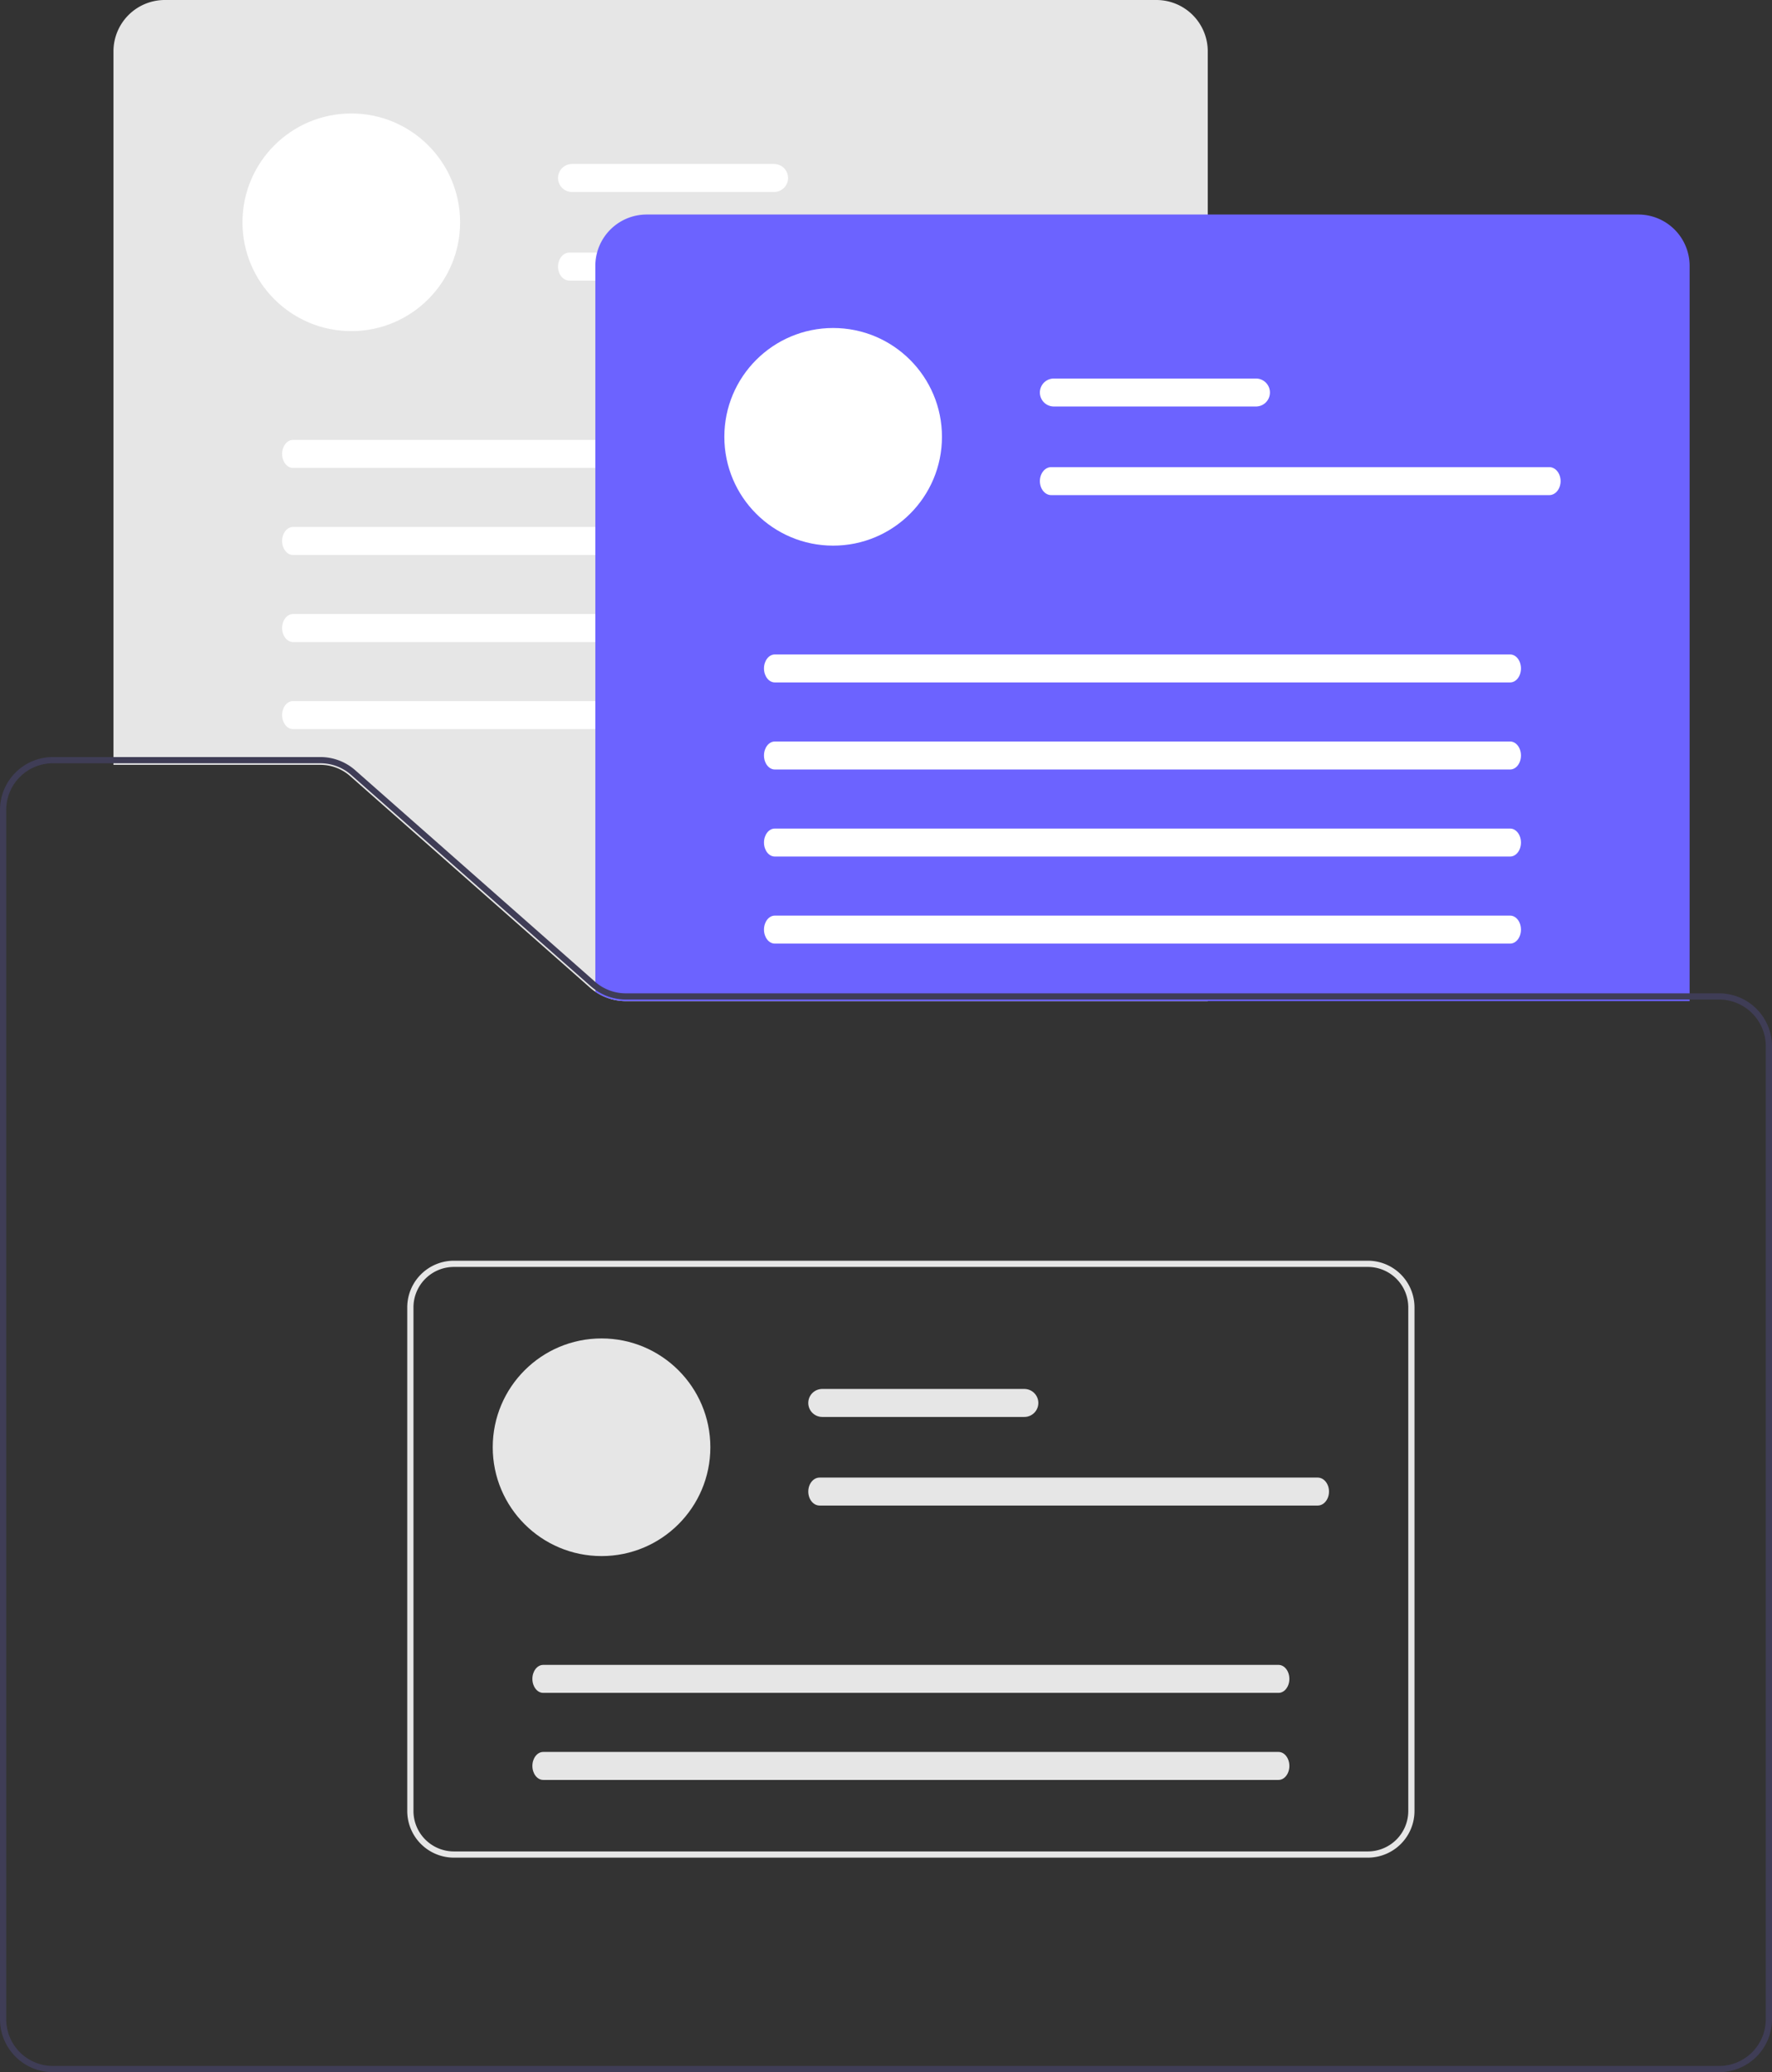 <?xml version="1.0" encoding="UTF-8" standalone="no"?>
<svg
   xmlns:dc="http://purl.org/dc/elements/1.1/"
   xmlns:cc="http://creativecommons.org/ns#"
   xmlns:rdf="http://www.w3.org/1999/02/22-rdf-syntax-ns#"
   xmlns:svg="http://www.w3.org/2000/svg"
   xmlns="http://www.w3.org/2000/svg"
   xmlns:sodipodi="http://sodipodi.sourceforge.net/DTD/sodipodi-0.dtd"
   xmlns:inkscape="http://www.inkscape.org/namespaces/inkscape"
   id="e79c079d-1564-4f8d-8abe-3d75200accaa"
   data-name="Layer 1"
   width="570"
   height="666.5"
   viewBox="0 0 570 666.5"
   version="1.1"
   sodipodi:docname="undraw_Resume_folder_re_e0bi.svg"
   inkscape:version="1.0.1 (3bc2e813f5, 2020-09-07)">
  <rect x="0" y="0" width="570" height="666.5" fill="#333333" stroke="none"/>
  <defs
     id="defs77" />
  <sodipodi:namedview
     pagecolor="#ffffff"
     bordercolor="#666666"
     borderopacity="1"
     objecttolerance="10"
     gridtolerance="10"
     guidetolerance="10"
     inkscape:pageopacity="0"
     inkscape:pageshadow="2"
     inkscape:window-width="1920"
     inkscape:window-height="1016"
     id="namedview75"
     showgrid="false"
     inkscape:zoom="1.2843211"
     inkscape:cx="156.05"
     inkscape:cy="303.63882"
     inkscape:window-x="0"
     inkscape:window-y="27"
     inkscape:window-maximized="1"
     inkscape:current-layer="e79c079d-1564-4f8d-8abe-3d75200accaa" />
  <path
     d="M 388.5,322 H 201.31 a 17.655,17.655 0 0 1 -11.578,-4.373 L 112.629,249.625 A 14.471,14.471 0 0 0 103.04,246 H 36.5 V 16.5 A 16.519,16.519 0 0 1 53,0 h 319 a 16.519,16.519 0 0 1 16.5,16.5 z"
     fill="#e6e6e6"
     id="path6" />
  <circle
     cx="113"
     cy="71.5"
     r="35"
     fill="#ffffff"
     id="circle8" />
  <path
     d="m 249,52.75 h -65 a 4.5,4.5 0 0 0 0,9 h 65 a 4.5,4.5 0 0 0 0,-9 z"
     fill="#ffffff"
     id="path10" />
  <path
     d="M 343.36,81.25 H 183.14 c -2.01,0 -3.64,2.02 -3.64,4.5 0,2.48 1.63,4.5 3.64,4.5 h 160.22 c 2.01,0 3.64,-2.02 3.64,-4.5 0,-2.48 -1.63,-4.5 -3.64,-4.5 z"
     fill="#ffffff"
     id="path12" />
  <path
     d="M 330.77,141.5 H 94.23 c -1.92,0 -3.48,2.02 -3.48,4.5 0,2.48 1.56,4.5 3.48,4.5 h 236.54 c 1.92,0 3.48,-2.02 3.48,-4.5 0,-2.48 -1.56,-4.5 -3.48,-4.5 z"
     fill="#ffffff"
     id="path14" />
  <path
     d="M 330.77,169.5 H 94.23 c -1.92,0 -3.48,2.02 -3.48,4.5 0,2.48 1.56,4.5 3.48,4.5 h 236.54 c 1.92,0 3.48,-2.02 3.48,-4.5 0,-2.48 -1.56,-4.5 -3.48,-4.5 z"
     fill="#ffffff"
     id="path16" />
  <path
     d="M 330.77,197.5 H 94.23 c -1.92,0 -3.48,2.02 -3.48,4.5 0,2.48 1.56,4.5 3.48,4.5 h 236.54 c 1.92,0 3.48,-2.02 3.48,-4.5 0,-2.48 -1.56,-4.5 -3.48,-4.5 z"
     fill="#ffffff"
     id="path18" />
  <path
     d="M 330.77,225.5 H 94.23 c -1.92,0 -3.48,2.02 -3.48,4.5 0,2.48 1.56,4.5 3.48,4.5 h 236.54 c 1.92,0 3.48,-2.02 3.48,-4.5 0,-2.48 -1.56,-4.5 -3.48,-4.5 z"
     fill="#ffffff"
     id="path20" />
  <path
     d="M 543.5,322 H 201.31 a 17.376,17.376 0 0 1 -9.585,-2.863 l -0.225,-0.148 V 85.5 a 16.519,16.519 0 0 1 16.5,-16.5 h 319 a 16.519,16.519 0 0 1 16.5,16.5 z"
     fill="#6c63ff"
     id="path22" />
  <circle
     cx="268"
     cy="140.5"
     r="35"
     fill="#ffffff"
     id="circle24" />
  <path
     d="m 404,121.75 h -65 a 4.5,4.5 0 0 0 0,9 h 65 a 4.5,4.5 0 0 0 0,-9 z"
     fill="#ffffff"
     id="path26" />
  <path
     d="M 498.36,150.25 H 338.14 c -2.01,0 -3.64,2.02 -3.64,4.5 0,2.48 1.63,4.5 3.64,4.5 h 160.22 c 2.01,0 3.64,-2.02 3.64,-4.5 0,-2.48 -1.63,-4.5 -3.64,-4.5 z"
     fill="#ffffff"
     id="path28" />
  <path
     d="M 485.77,210.5 H 249.23 c -1.92,0 -3.48,2.02 -3.48,4.5 0,2.48 1.56,4.5 3.48,4.5 h 236.54 c 1.92,0 3.48,-2.02 3.48,-4.5 0,-2.48 -1.56,-4.5 -3.48,-4.5 z"
     fill="#ffffff"
     id="path30" />
  <path
     d="M 485.77,238.5 H 249.23 c -1.92,0 -3.48,2.02 -3.48,4.5 0,2.48 1.56,4.5 3.48,4.5 h 236.54 c 1.92,0 3.48,-2.02 3.48,-4.5 0,-2.48 -1.56,-4.5 -3.48,-4.5 z"
     fill="#ffffff"
     id="path32" />
  <path
     d="M 485.77,266.5 H 249.23 c -1.92,0 -3.48,2.02 -3.48,4.5 0,2.48 1.56,4.5 3.48,4.5 h 236.54 c 1.92,0 3.48,-2.02 3.48,-4.5 0,-2.48 -1.56,-4.5 -3.48,-4.5 z"
     fill="#ffffff"
     id="path34" />
  <path
     d="M 485.77,294.5 H 249.23 c -1.92,0 -3.48,2.02 -3.48,4.5 0,2.48 1.56,4.5 3.48,4.5 h 236.54 c 1.92,0 3.48,-2.02 3.48,-4.5 0,-2.48 -1.56,-4.5 -3.48,-4.5 z"
     fill="#ffffff"
     id="path36" />
  <path
     d="M 553,319.5 H 201.31 a 14.945,14.945 0 0 1 -9.31,-3.24 c -0.21,-0.16 -0.41,-0.33 -0.61,-0.51 l -29.77,-26.25 -47.34,-41.75 A 16.974,16.974 0 0 0 103.04,243.5 H 17 a 17.024,17.024 0 0 0 -17,17 v 389 a 17.024,17.024 0 0 0 17,17 h 536 a 17.024,17.024 0 0 0 17,-17 v -313 a 17.024,17.024 0 0 0 -17,-17 z m 15,330 a 15.018,15.018 0 0 1 -15,15 H 17 a 15.018,15.018 0 0 1 -15,-15 v -389 a 15.018,15.018 0 0 1 15,-15 h 86.04 a 14.965,14.965 0 0 1 9.92,3.75 l 45.64,40.25 31.46,27.75 a 17.148,17.148 0 0 0 11.25,4.25 H 553 a 15.018,15.018 0 0 1 15,15 z"
     fill="#3f3d56"
     id="path38" />
  <path
     d="M 440,597.5 H 146 a 15.017,15.017 0 0 1 -15,-15 v -162 a 15.017,15.017 0 0 1 15,-15 h 294 a 15.017,15.017 0 0 1 15,15 v 162 a 15.017,15.017 0 0 1 -15,15 z m -294,-190 a 13.015,13.015 0 0 0 -13,13 v 162 a 13.015,13.015 0 0 0 13,13 h 294 a 13.015,13.015 0 0 0 13,-13 v -162 a 13.015,13.015 0 0 0 -13,-13 z"
     fill="#e6e6e6"
     id="path54" />
  <circle
     cx="193.5"
     cy="465.5"
     r="35"
     fill="#e6e6e6"
     id="circle56" />
  <path
     d="m 329.5,446.75 h -65 a 4.5,4.5 0 0 0 0,9 h 65 a 4.5,4.5 0 0 0 0,-9 z"
     fill="#e6e6e6"
     id="path58" />
  <path
     d="M 423.86,475.25 H 263.64 c -2.01,0 -3.64,2.02 -3.64,4.5 0,2.48 1.63,4.5 3.64,4.5 h 160.22 c 2.01,0 3.64,-2.02 3.64,-4.5 0,-2.48 -1.63,-4.5 -3.64,-4.5 z"
     fill="#e6e6e6"
     id="path60" />
  <path
     d="M 411.27,535.5 H 174.73 c -1.92,0 -3.48,2.02 -3.48,4.5 0,2.48 1.56,4.5 3.48,4.5 h 236.54 c 1.92,0 3.48,-2.02 3.48,-4.5 0,-2.48 -1.56,-4.5 -3.48,-4.5 z"
     fill="#e6e6e6"
     id="path62" />
  <path
     d="M 411.27,563.5 H 174.73 c -1.92,0 -3.48,2.02 -3.48,4.5 0,2.48 1.56,4.5 3.48,4.5 h 236.54 c 1.92,0 3.48,-2.02 3.48,-4.5 0,-2.48 -1.56,-4.5 -3.48,-4.5 z"
     fill="#e6e6e6"
     id="path64" />
</svg>
